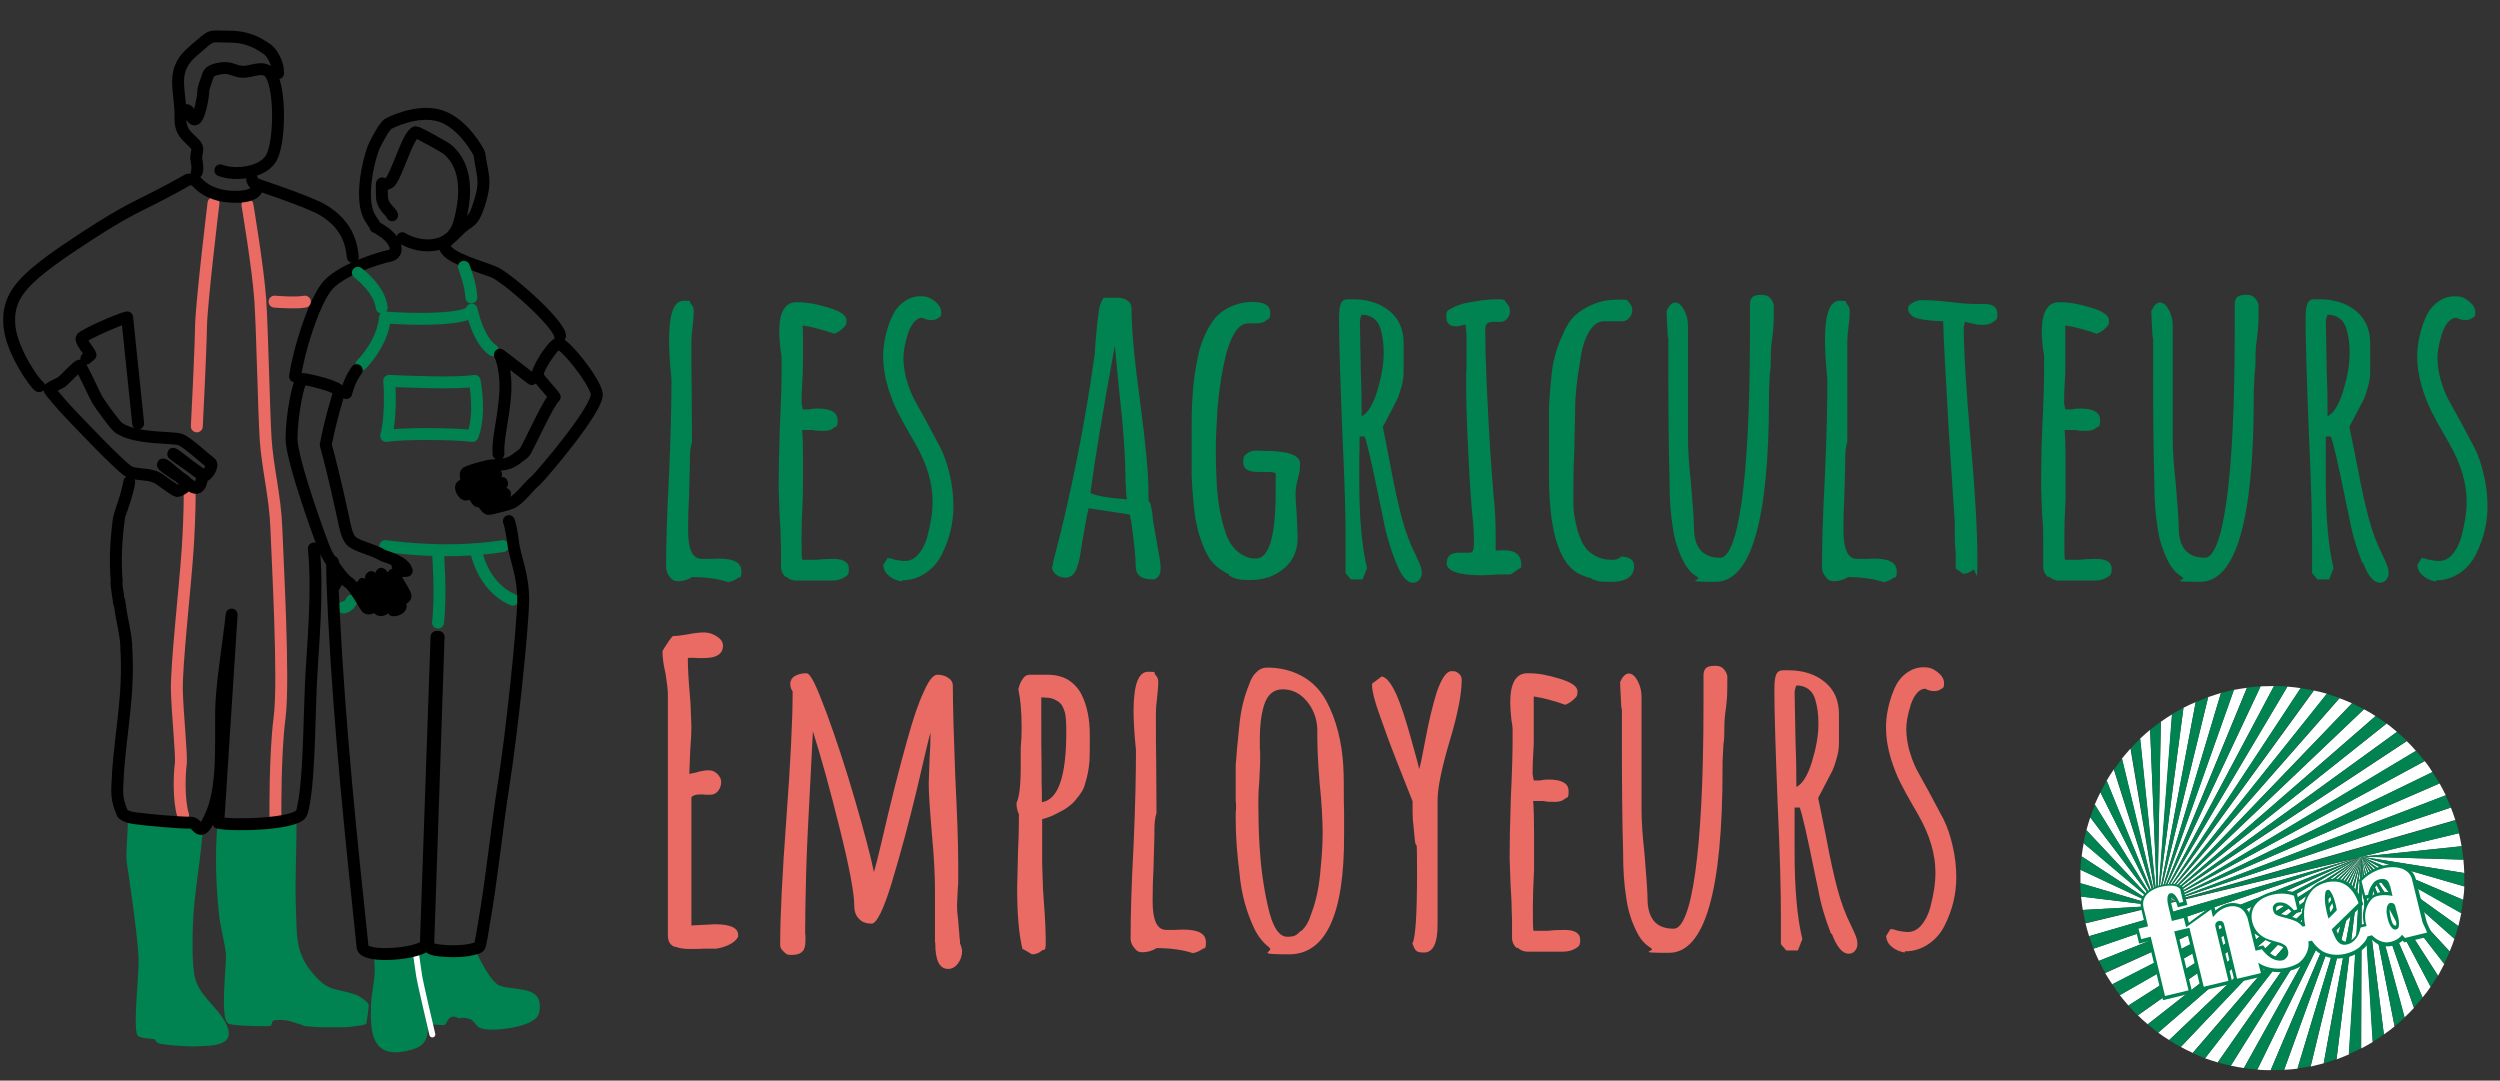 <svg xmlns="http://www.w3.org/2000/svg" id="Calque_1" viewBox="0 0 839.6 362.9"><rect x="0" y="0" width="839.6" height="362.9" fill="#333333" stroke="none"/><defs><style>      .st0 {        fill: #008251;      }      .st1 {        stroke-miterlimit: 10;      }      .st1, .st2, .st3, .st4, .st5 {        fill: none;        stroke-linecap: round;      }      .st1, .st3, .st4, .st5 {        stroke-width: 4px;      }      .st1, .st4 {        stroke: #000;      }      .st6 {        fill: #fff;      }      .st7 {        fill: #ea6a64;      }      .st2 {        stroke: #fff;        stroke-width: 2px;      }      .st2, .st3, .st4, .st5 {        stroke-linejoin: round;      }      .st3 {        stroke: #ea6a64;      }      .st8 {        fill: #008251;      }      .st5 {        stroke: #008251;      }    </style></defs><path class="st6" d="M793.1,287.7l-91.5,26.7c-.5-1.5-.8-2.8-1.2-4.3l92.7-22.3h0Z"></path><path class="st6" d="M793.1,287.7l-88.2,35c-.7-1.4-1.2-2.7-1.8-4.1l90-30.9Z"></path><path class="st6" d="M793.1,287.7l-83.7,42.9c-.9-1.3-1.6-2.5-2.4-3.8l86.1-39h0Z"></path><path class="st6" d="M793.1,287.7l-78.3,50c-1-1.2-1.9-2.2-2.9-3.5l81.1-46.5h.1Z"></path><path class="st6" d="M793.1,287.7l-71.8,56.3c-1.2-1-2.2-1.9-3.3-3l75.2-53.3h-.1Z"></path><path class="st6" d="M793.1,287.7l-64.6,61.6c-1.3-.8-2.5-1.6-3.7-2.5l68.3-59.1Z"></path><path class="st6" d="M793.1,287.7l-56.7,65.9c-1.4-.6-2.7-1.3-4-2l60.7-63.9Z"></path><path class="st6" d="M793.1,287.7l-48.3,69.1c-1.5-.4-2.8-.9-4.3-1.4l52.5-67.7h0Z"></path><path class="st6" d="M793.1,287.7l-39.5,71c-1.6-.2-2.9-.5-4.4-.8l43.9-70.2Z"></path><path class="st6" d="M793.1,287.7l-30.5,71.7c-1.6,0-2.9,0-4.5-.2l35-71.5Z"></path><path class="st6" d="M793.1,287.7l-21.5,71.2c-1.6.2-2.9.3-4.5.4l26-71.6Z"></path><path class="st6" d="M793.1,287.7l-12.7,69.4c-1.5.4-2.8.7-4.4,1.1l17.1-70.4h0Z"></path><path class="st6" d="M793.1,287.7l-4.2,66.4c-1.4.6-2.7,1.1-4.2,1.7l8.4-68h0Z"></path><path class="st6" d="M793.1,287.7l3.8,62.2c-1.3.8-2.5,1.5-3.9,2.2l.2-64.4h0Z"></path><path class="st6" d="M793.1,287.7l11.1,57c-1.2,1-2.3,1.8-3.6,2.7l-7.5-59.7Z"></path><path class="st6" d="M793.1,287.7l17.6,50.8c-1.1,1.2-2,2.1-3.2,3.2l-14.5-54h.1Z"></path><path class="st6" d="M793.1,287.7l23.2,43.7c-.9,1.3-1.7,2.4-2.7,3.6l-20.5-47.3h0Z"></path><path class="st6" d="M793.1,287.7l27.8,36c-.7,1.4-1.4,2.6-2.1,4l-25.6-39.9h-.1Z"></path><path class="st6" d="M793.1,287.7l31.2,27.6c-.5,1.5-1,2.8-1.6,4.2l-29.6-31.9h0Z"></path><path class="st6" d="M793.1,287.7l33.5,18.9c-.3,1.5-.6,2.9-1,4.4l-32.5-23.3Z"></path><path class="st6" d="M793.1,287.7l34.5,10c0,1.6-.2,2.9-.4,4.5l-34.1-14.5Z"></path><path class="st6" d="M793.1,287.7l34.2,1c.2,1.6.2,2.9.3,4.5l-34.5-5.5Z"></path><path class="st6" d="M793.1,287.7l32.7-7.9c.4,1.5.6,2.9.9,4.4l-33.6,3.5h0Z"></path><path class="st6" d="M724.5,304.2l17.1-70.1c1.5-.5,2.8-.9,4.3-1.4l-21.4,71.5h0Z"></path><path class="st6" d="M724.5,304.2l8.8-66.5c1.4-.7,2.6-1.3,4.1-1.9l-12.9,68.4h0Z"></path><path class="st6" d="M724.5,304.2l1.2-61.8c1.3-.9,2.4-1.7,3.8-2.5l-4.9,64.3h0Z"></path><path class="st6" d="M724.5,304.2l-5.8-56.1c1.1-1.1,2.2-2,3.4-3l2.4,59.1h0Z"></path><path class="st6" d="M724.5,304.2l-11.9-49.4c1-1.2,1.9-2.3,2.9-3.4l8.9,52.9h0Z"></path><path class="st6" d="M724.5,304.2l-17-42c.8-1.4,1.5-2.5,2.4-3.8l14.5,45.8h0Z"></path><path class="st6" d="M724.5,304.2l-21-34c.6-1.4,1.2-2.7,1.9-4.1l19.1,38.1Z"></path><path class="st6" d="M724.5,304.2l-23.8-25.4c.4-1.5.8-2.8,1.3-4.3l22.5,29.7h0Z"></path><path class="st6" d="M724.5,304.2l-25.4-16.6c.2-1.6.4-2.9.7-4.5l24.8,21h0Z"></path><path class="st6" d="M724.5,304.2l-25.8-7.6v-4.5l25.8,12.1Z"></path><path class="st6" d="M724.5,304.2l-25,1.4c-.3-1.5-.4-2.9-.6-4.5l25.6,3.1Z"></path><path class="st6" d="M724.5,304.2l98.6-33c.6,1.5,1,2.7,1.5,4.2l-100.2,28.7h.1Z"></path><path class="st6" d="M724.5,304.2l94.8-41.1c.8,1.4,1.4,2.6,2.1,4l-96.8,37.1h0Z"></path><path class="st6" d="M724.5,304.2l89.8-48.6c1,1.2,1.8,2.4,2.6,3.7l-92.4,44.9h0Z"></path><path class="st6" d="M724.5,304.2l83.8-55.3c1.1,1.1,2.1,2.1,3.1,3.3l-86.9,52.1h0Z"></path><path class="st6" d="M724.5,304.2l77-61.2c1.3.9,2.3,1.8,3.5,2.8l-80.5,58.4Z"></path><path class="st6" d="M724.5,304.2l69.4-66c1.4.7,2.6,1.4,3.9,2.3l-73.3,63.7h0Z"></path><path class="st6" d="M724.5,304.2l61.2-69.7c1.5.5,2.7,1.1,4.2,1.7l-65.4,68Z"></path><path class="st6" d="M724.5,304.2l52.6-72.3c1.5.3,2.9.7,4.4,1.1l-56.9,71.2h0Z"></path><path class="st6" d="M724.5,304.2l43.7-73.6c1.6.1,2.9.3,4.5.5l-48.1,73.1h-.1Z"></path><path class="st6" d="M724.5,304.2l34.7-73.7c1.6,0,2.9-.1,4.5-.1l-39.2,73.8Z"></path><path class="st6" d="M724.5,304.2l25.7-72.5c1.5-.3,2.9-.5,4.4-.7l-30.2,73.3h0Z"></path><path class="st0" d="M724.5,304.2l21.4-71.5c1.5-.4,2.8-.7,4.4-1.1l-25.7,72.5h-.1Z"></path><path class="st0" d="M724.5,304.2l12.9-68.4c1.4-.6,2.7-1.1,4.2-1.7l-17.1,70.1h0Z"></path><path class="st0" d="M724.5,304.2l4.9-64.3c1.3-.8,2.5-1.5,3.9-2.2l-8.8,66.5h0Z"></path><path class="st0" d="M724.5,304.2l-2.4-59.1c1.2-1,2.3-1.8,3.6-2.7l-1.2,61.8h0Z"></path><path class="st0" d="M724.5,304.2l-8.9-52.9c1.1-1.2,2-2.1,3.2-3.2l5.8,56.1h0Z"></path><path class="st0" d="M724.5,304.2l-14.5-45.8c.9-1.3,1.7-2.4,2.7-3.6l11.9,49.4h-.1Z"></path><path class="st0" d="M724.5,304.2l-19.1-38.1c.7-1.4,1.4-2.6,2.1-4l17,42h0Z"></path><path class="st0" d="M724.5,304.2l-22.5-29.7c.5-1.5,1-2.8,1.6-4.2l21,34h0Z"></path><path class="st0" d="M724.5,304.2l-24.8-21c.3-1.5.6-2.9,1-4.4l23.8,25.4Z"></path><path class="st0" d="M724.5,304.2l-25.8-12.1c0-1.6.2-2.9.4-4.5l25.4,16.6h0Z"></path><path class="st0" d="M724.5,304.2l-25.6-3.1c-.2-1.6-.2-2.9-.3-4.5l25.8,7.6h0Z"></path><path class="st0" d="M724.5,304.2l-24.1,5.8c-.4-1.5-.6-2.9-.9-4.4l25-1.4Z"></path><path class="st0" d="M793.1,287.7l-90,30.9c-.6-1.5-1-2.7-1.5-4.2l91.5-26.7h0Z"></path><path class="st0" d="M793.1,287.7l-86.1,39c-.8-1.4-1.4-2.6-2.1-4l88.2-35h0Z"></path><path class="st0" d="M793.1,287.7l-81.1,46.5c-1-1.2-1.8-2.4-2.6-3.7l83.7-42.9h0Z"></path><path class="st0" d="M793.1,287.7l-75.2,53.3c-1.1-1.1-2.1-2.1-3.1-3.3l78.3-50Z"></path><path class="st0" d="M793.1,287.7l-68.3,59.1c-1.3-.9-2.3-1.8-3.5-2.8l71.8-56.3h0Z"></path><path class="st0" d="M793.1,287.7l-60.7,63.9c-1.4-.7-2.6-1.4-3.9-2.3l64.6-61.6h0Z"></path><path class="st0" d="M793.1,287.7l-52.5,67.7c-1.5-.5-2.7-1.1-4.2-1.7l56.7-65.9h0Z"></path><path class="st0" d="M793.1,287.7l-43.9,70.2c-1.5-.3-2.9-.7-4.4-1.1l48.3-69.1h0Z"></path><path class="st0" d="M793.1,287.7l-35,71.5c-1.6-.1-2.9-.3-4.5-.5l39.5-71Z"></path><path class="st0" d="M793.1,287.7l-26,71.6c-1.6,0-2.9.1-4.5.1l30.5-71.7Z"></path><path class="st0" d="M793.1,287.7l-17.1,70.4c-1.5.3-2.9.5-4.4.7l21.5-71.2h0Z"></path><path class="st0" d="M793.1,287.7l-8.4,68c-1.5.5-2.8.9-4.3,1.4l12.7-69.4Z"></path><path class="st0" d="M793.1,287.7l-.2,64.4c-1.4.7-2.6,1.3-4.1,1.9l4.2-66.4h0Z"></path><path class="st0" d="M793.1,287.7l7.5,59.7c-1.3.9-2.4,1.7-3.8,2.5l-3.8-62.2h0Z"></path><path class="st0" d="M793.1,287.7l14.5,54c-1.1,1.1-2.2,2-3.4,3l-11.1-57Z"></path><path class="st0" d="M793.1,287.7l20.5,47.3c-1,1.2-1.9,2.3-2.9,3.4l-17.6-50.8h0Z"></path><path class="st0" d="M793.1,287.7l25.6,39.9c-.8,1.4-1.5,2.5-2.4,3.8l-23.2-43.7h0Z"></path><path class="st0" d="M793.1,287.7l29.6,31.9c-.6,1.4-1.2,2.7-1.9,4.1l-27.8-36h.1Z"></path><path class="st0" d="M793.1,287.7l32.5,23.3c-.4,1.5-.8,2.8-1.3,4.3l-31.2-27.6h0Z"></path><path class="st0" d="M793.1,287.7l34.1,14.5c-.2,1.6-.4,2.9-.7,4.5l-33.5-18.9h.1Z"></path><path class="st0" d="M793.1,287.7l34.5,5.5v4.5l-34.5-10Z"></path><path class="st0" d="M793.1,287.7l33.6-3.5c.3,1.5.4,2.9.6,4.5l-34.2-1h0Z"></path><path class="st0" d="M724.5,304.2l100.2-28.7c.5,1.5.8,2.8,1.2,4.3l-101.4,24.4h0Z"></path><path class="st0" d="M724.5,304.2l96.8-37.1c.7,1.4,1.2,2.7,1.8,4.1l-98.6,33Z"></path><path class="st0" d="M724.5,304.2l92.4-44.9c.9,1.3,1.6,2.5,2.4,3.8l-94.8,41.1h0Z"></path><path class="st0" d="M724.5,304.2l86.9-52.1c1,1.2,1.9,2.2,2.9,3.5l-89.8,48.6h0Z"></path><path class="st0" d="M724.5,304.2l80.5-58.4c1.2,1,2.2,1.9,3.3,3l-83.8,55.3h0Z"></path><path class="st0" d="M724.5,304.2l73.3-63.7c1.3.8,2.5,1.6,3.7,2.5l-77,61.2Z"></path><path class="st0" d="M724.5,304.2l65.4-68c1.4.6,2.7,1.3,4,2l-69.4,66Z"></path><path class="st0" d="M724.5,304.2l56.9-71.2c1.5.4,2.8.9,4.3,1.4l-61.2,69.7h0Z"></path><path class="st0" d="M724.5,304.2l48.1-73.1c1.6.2,2.9.5,4.4.8l-52.6,72.3h0Z"></path><path class="st0" d="M724.5,304.2l39.2-73.8c1.6,0,2.9,0,4.5.2l-43.7,73.6Z"></path><path class="st0" d="M724.5,304.2l30.2-73.3c1.6-.2,2.9-.3,4.5-.4l-34.7,73.7Z"></path><path class="st0" d="M757.2,313.5l1.1,4.4,1.8-.4c1.2,1.9,3.6,4.2,5.6,3.9.7,0,1.2-.3,1.5-.7.3-.4.4-.8.3-1.4-.2-1-1-1.4-1.5-1.6-3-1-5.3-1.7-8.7-4.1l-1.9-6.8c0-.9,0-.7.2-1,.8-3.5,4-5.2,7.1-6.2,3-.7,6-.7,8.7.4l1.5,6.2-2.7.7c-.6-.7-1.3-1.5-2-2-1.1-.7-2.3-1-3.2-.6-.6.3-.6.6-.6,1.2.2.9.8,1.2,1.7,1.5,2.5.6,4.8.9,7,2.7-.2-1.1-.2-2.4,0-3.4.2-3.8,2.1-8.2,5.8-10,3.5-1.6,7.7-1.8,10.6.7,2,1.7,3.3,3.9,4.2,6.7l-9,8.7c.6,1.6,1.2,3.3,2.8,3.8,1.8,0,2.7-.6,3.6-1.9.7-1.1,1-2.4,1.1-3.6l1.7-.4c-.8-3-.2-6.5,1.7-8.6l1.3-1.1c1.5-1.1,3.8-1.2,5.5-1-.3-1.1-.3-2.7-1.4-3.2-1.9-.5-3.3,1.2-3.9,2.7,0,.5,0,0-.3,1.5l-1.3,1.1-1.7.4-1.6-6.5c3.5-3.9,9.8-6.5,15-4.7,1.9.7,3.4,2,4,3.9l3.8,14.9c.6,1.5,1.4,3,2.1,4.5l-9.6,2.3-.6-.6c-2,1.8-5.3,2.5-7.8,1.4-1.1-.4-1.9-1.2-2.8-1.9-2.1,3.9-6,6.2-10.6,6.5-3.4.2-7-1.1-9.1-4,0,3.6-2.9,6.6-6.2,7.7-3.4,1.1-7,1.3-10.2-.2l.5,2.3-10.1,2.4-4.6-18.9c0-.2,0-.6-.6-.4-.4,0-.3.4-.2.6l4.6,18.9-10.5,2.5-4.8-19.8-3,.7,4.8,19.8-9.9,2.4-4.8-19.8-3.2.8-1.3-5.4,3.3-.8-1.3-5.5c-1.5-6,6-7.8,6-7.8,6.1-1.5,8,.5,8,.5l1.5,6-3.2.8-.3-1s-.8-2.6-1.7-2.3c0,0-.6,0-.2,2.1l1.2,4.8,4.1-1,.6,2.6,8.4-6.2.5,2.1c1.3-1.1,3.1-2.3,5.2-2.5,2.1-.2,4.3.5,5.6,2.3.3.4.5.8.7,1.2l1.9,6.8h0Z"></path><path class="st6" d="M802.6,297.4c-.3-1.1-.8-2.1-2.2-2.2-1.2-.1-2.6.4-3.3,1.3-.9,1.1-1.6,2.5-1.8,4l-1,.2-1.2-4.8c3.1-3.4,8.8-5.7,13.5-4.2,1.5.5,3,1.8,3.4,3.4l3.6,14.7c.5,1.2,1.1,2.2,1.5,3.4l-7.4,1.8-1-1.1c0,.2-.8.9-.8.9-1.1,1-2.6,1.6-4.2,1.7-1.9,0-3.8-1-5.1-2.4l-1.5.4c-.5,1.6-1.7,2.6-2.8,3.7-3.4,2.6-8.9,3.4-12.6,1.1-1.3-.9-2.4-2.1-3.3-3.4l-1.2.3c.6,2.4-1.1,5.7-3.2,7.2-4.1,2.5-9.7,2.6-13.6-.1l.9,3.5-8,1.9-4.4-18.4c-.2-.7-.9-1.2-1.7-1-.6.1-1.4.7-1.2,1.8l4.4,18.3-8.3,2-4.8-19.8-5.1,1.2,4.8,19.8-7.9,1.9-4.8-19.9-3.2.8-.9-3.5,3.2-.8-1.5-6.2c-1.3-5.4,5.5-7,5.5-7,5.7-1.4,6.8.7,6.8.7l1,4.3-1.3.3s-1.3-3.7-3-3.2c0,0-1.8.1-.6,4.6l1.1,4.7,4-1,.8,3.1,8.4-6,.6,2.6c.4-.3.6-.7,1-1.1,1.7-1.8,4.8-3.2,7.3-2.3,1.8.5,2.7,2.1,3.3,3.6l2.7,11.1,2.1-.5c1.5,1.9,3.7,4,6.4,3.8,1,0,1.9-.7,2.3-1.6.5-1.1,0-2.3-.5-3.2-.8-.7-1.3-.8-1.8-1.1-2.9-.9-5.3-1.1-7.5-3.3-1.9-1.8-2.9-5.2-2-7.7,1.3-3.9,5.8-5.5,9.6-5.6,1.5,0,2.9.2,4.3.7l1.1,4.6-1.1.3c-2-2.3-3.7-3-5.8-2.5-.5.3-1.1.6-1.3,1.5,0,.8.2,1.5.6,2.1.8,1,4.2,1.4,6.4,2.3,1.2.4,2.2,1.1,3,2.1l.9-.2c-.9-4.5-.5-9.1,2.8-12.5,2.5-2.1,6.5-3.2,9.7-1.9,2.7,1.2,4.4,3.8,5.4,6.7l-9,8.8s.3.9.5,1.3c.7,1.7,1.6,3.8,3.6,3.9,2.3,0,4-1.6,4.9-3.5.3-.7.5-1.5.7-2.3l2-.5c-1.1-3.4-.4-7.1,2.1-9.4,1.5-1.1,4.4-1.2,6.6-.7l-.8-3.4h-.1Z"></path><path class="st0" d="M804.4,304.3c.5,2.2,1.6,4.7,1.2,6.9,0,.3-.4.8-.7.9-.5.2-.9,0-1.2-.1-1.5-1.3-1.9-3.6-2.2-5.5,0-1.1,0-2.5,1-3.2.5-.1,1.5-.3,2,1.1h0Z"></path><path class="st6" d="M803.5,304.8l1.3,5c0,.5,0,1-.3,1.1-1-.2-1.2-1.4-1.5-2.3-.4-1.5-.8-3.6,0-4.3.3-.2.6.1.7.4h-.1Z"></path><path class="st0" d="M782,308.5c-.8-2.6-1.5-5.9-1.1-8.5,0-.4.3-.9.6-1.1.4-.2.9,0,1.1.4,1,1.2,1.9,4.3,2.2,6.4l-2.8,2.8h0Z"></path><path class="st6" d="M783.7,305.4l-1,1c-.5-1.6-.6-3.3-.8-4.9,0-.4,0-1.1.2-1.1.4-.1,1.3,3.3,1.7,5h-.1Z"></path><polygon class="st0" points="781.4 304.4 783.3 301.7 783.8 302.5 781.8 305.7 781.4 304.4"></polygon><polygon class="st0" points="781 301.7 782.6 299.8 783.1 300.6 781.1 303.1 781 301.7"></polygon><polygon class="st0" points="783.7 304.6 782.4 307 783.8 306.6 784.5 305.2 783.7 304.6"></polygon><polygon class="st0" points="803.3 303.6 801.9 304.3 805.2 310.5 804.3 305.1 803.3 303.6"></polygon><path class="st0" d="M232.5,193.8c-1.5.9-3.1,1.4-4.7,1.4s-2.1-.5-2.9-1.5c-.8-1-1.2-2-1.2-3.1,0-7.8.3-18.2,1-31.2.6-13.8.8-24.2.8-31.1v-1c-.6-5.8-.8-10.2-.8-13.1,0-8.8,1.6-13.2,4.9-13.2s1.7.3,2.4,1,1,1.5,1,2.4-.1,2.9-.4,5.3c-.3,2.3-.4,4.1-.4,5.3,0,6.2,0,11.8.1,16.8,0,4.9.1,10.5.1,16.7-.5,1.4-.7,3.3-.7,5.8v1.7l-.3,11c-.2,3.3-.3,7-.3,11.1,0,6.4,1.5,9.6,4.6,9.6s.5,0,.9,0h1.7c.8,0,1.9-.1,3.2-.1,5,0,7.5,1.4,7.5,4.2s-.4,1.7-1.3,2.4c-.8.6-1.9,1.1-3.1,1.3-3.3-1.1-7.5-1.7-12.4-1.7h.3Z"></path><path class="st0" d="M263.9,193.8c-1-.8-1.5-1.9-1.6-3.1v-6.4c0-.8-.1-1.8-.1-2.9,0-1.9-.1-4.9-.4-8.9l-.3-8.9c0-4.5.1-11.3.4-20.3.4-8.1.6-14.9.6-20.3s-.1-3.2-.4-5.8c-.3-2.7-.4-4.6-.4-5.8,0-6.6,1.9-9.9,5.8-9.9s6.6.6,10.7,1.8c4,1.2,6.1,2.6,6.1,4.3s-.4,1.8-1.2,2.6c-.8.8-1.7,1.4-2.9,1.9-3.9-1.4-7.4-2.3-10.6-2.8,0,1.4.1,3.4.1,6,0,3.7,0,7.1-.1,10-.3,4.5-.4,7.8-.4,10l.4,2.2h2.2c.7-.2,1.7-.3,2.8-.3,4.5,0,6.7,1.3,6.7,3.9s-.4,1.9-1.3,2.6c-.8.7-1.9,1-3.2,1s-3,0-3.9-.3h-3.5c.2,2.4.3,5.9.3,10.6s0,8.8-.1,12.5c-.3,5.7-.4,9.9-.4,12.7,0,5.2,0,7.8.3,7.8h4.6c1.6-.2,3.5-.3,5.7-.3,3.5,0,5.3,1.1,5.3,3.3s-.6,2.3-1.7,3c-1.2.7-2.6,1-4.2,1h-11.8c-1.2,0-2.3-.4-3.3-1.3h-.2Z"></path><path class="st0" d="M298.6,193.4c-1.2-.9-1.8-2.1-2-3.6l1.5-2.4c.6,0,1.4.2,2.6.6,1.4.3,2.5.4,3.2.4,1.7,0,3.2-.7,4.5-2.2s2.3-3.4,3-5.8c1.2-4.5,1.8-8.4,1.8-12,0-6.1-1.9-12.6-5.8-19.4l-1.5-2.6c-1.8-3.1-3.3-5.8-4.5-8.2s-2.2-5-3.1-7.8c-1.1-3.6-1.7-7.2-1.7-10.9s.9-8.4,2.8-12.8c.9-2.1,2.2-3.9,4-5.2,1.7-1.3,3.6-2,5.8-2s3.2.5,4.7,1.6c1.4,1.1,2.2,2.3,2.2,3.8s-.3,1.5-1,1.9c-.7.5-1.4.7-2.4.7s-2-.3-2.9-.8c-2,0-3.7,1.9-4.9,5.4-1,3.3-1.5,5.9-1.5,8.1s.4,5.4,1.3,8.1c.8,2.7,1.9,5.2,3.2,7.4l3.1,5.6,4.9,9.2c1.3,2.6,2.3,5.6,3.1,9.1.8,3.4,1.2,6.9,1.2,10.4,0,5.7-1.3,11-3.9,16.2-1.3,2.6-3.1,4.7-5.5,6.3s-5,2.4-7.9,2.4v.4c-1.7-.3-3.1-.9-4.2-1.8h-.1Z"></path><path class="st0" d="M382.9,193.5c-1-.6-1.5-1.9-1.5-3.6,0-2.8-.5-7.5-1.4-14.2l-.6-2.9-13.8-2.1c-.6,2.1-1.3,6.5-2.4,12.9-.6,4.5-1.4,7.6-2.6,9.1-.7.8-1.6,1.3-2.8,1.3s-2.1-.3-3.1-1c-.9-.7-1.4-1.6-1.4-2.6l.3-.7v-.6c6.3-23.9,10.9-47.4,14.1-70.6,0-.4,0-1,.1-1.9,0-.9.2-2.2.3-3.8.3-3.4.6-6.2.9-8.2s.9-3.6,1.6-4.6h4.7c1.3,0,2.4.3,3.3.9s1.4,1.5,1.4,2.6c0,7.1,1,17.5,2.9,31.5,1.9,14.3,2.8,24.3,2.8,30.1s.2,2,.7,4.3c.5,2.1.7,3.5.7,4.2s.5,3.4,1.4,8.4c.8,4.5,1.3,7.3,1.3,8.6h0c0,2.2-.7,3.5-2.2,4-2.1,0-3.7-.3-4.7-1h0ZM378,162.6c0-8.4-.7-19-2.2-32l-1.4-14.5c-4,21.8-6.7,38.3-8.2,49.4,1.4.9,5.5,1.7,12.3,2.2-.3-1.4-.4-3.1-.4-5.2h0Z"></path><path class="st0" d="M412.8,192.9c-2.1-1-3.9-2.2-5.4-3.8-1.2-1.3-2.3-3.2-3.3-5.7s-1.8-4.9-2.2-7.2c-.5-1.8-.8-4.3-1.1-7.7-.3-3.3-.5-6.2-.6-8.6v-13.6c0-5.4,0-9.8.3-13.2.2-4.2.8-8.6,1.8-13.2.8-4.2,2.3-7.8,4.3-11,1.9-3.2,4.7-5.3,8.2-6.5,1.7-.6,3.6-1,5.8-1,4,0,6,1.2,6,3.5s-.4,2-1.3,2.7-1.9,1-3.1,1-1.1,0-1.5,0c-.4,0-.8,0-1.4,0-1.6,0-3,.8-4.2,2.5s-2.2,4-3.1,7c-1.5,5.8-2.5,12-3.1,18.8-.4,6.3-.6,11-.6,14.1s.1,7.5.4,12.9c.4,5.1,1.2,9.6,2.4,13.4.6,2.2,1.4,4,2.3,5.4.9,1.3,2,2.5,3.4,3.4,1.6,1,3.2,1.5,4.9,1.5,4.5,0,6.7-7.4,6.7-22.3v-6.4c-.7-.3-1.7-.4-3.2-.4h-2.8c-3.3,0-4.9-1.1-4.9-3.2s.4-2.3,1.3-3,2-1,3.4-1h0c0,.1,1.9.1,1.9.1,8.4,0,12.5,1.4,12.5,4.3s-.2,2.5-.7,5c-.6,2.2-.8,3.9-.8,5,0,1.6.1,4,.4,7.4l.3,7.4c0,4.5-1.6,8-4.7,10.5-3.1,2.6-6.9,3.8-11.3,3.8s-5-.5-7.1-1.5v-.2Z"></path><path class="st0" d="M468.8,188.9c-1.9-4.8-3.4-9.8-4.3-14.9l-1-4.7c-2.7-13.3-4.4-20.8-5.2-22.7h-1.7c0,2.7,0,5.2-.1,7.4v7.7c0,12.4.9,22.1,2.6,29.1l-1.5,3.8h-3.9l-1.8-2.1v-9.3c.1-8.4-.3-21-1.1-38-.7-18.1-1.1-30.8-1.1-38s1.5-6.7,4.6-6.7c5,0,9.1,1.3,12.3,3.9,3.2,2.6,4.8,6.2,4.8,10.9v9.7c0,1.4-.2,3-.7,4.8s-1,3.3-1.5,4.4l-2.6,5-2.2,4.2.7,3.3,1.9,9.9c1.3,7.1,2.6,12.9,3.8,17.4,1.2,4.5,2.7,8.5,4.5,12.1l.8,1.7c.9,1.9,1.4,3.3,1.4,4.5s-.3,1.7-.8,2.4c-.6.7-1.3,1-2.2,1-2,0-3.9-2.2-5.6-6.7h0ZM462.5,131.4c1.4-4.6,2.2-8.8,2.2-12.7s-.4-5.8-1.1-8.4c-.5-1.5-1.2-2.6-2.3-3.4-1.1-.8-2.4-1.2-4-1.2l-.3.7-.3,1.3.3,16.4c.2,4.8.3,10.1.3,15.7,2-1,3.8-3.8,5.2-8.4h0Z"></path><path class="st0" d="M485.9,188.9c0-2.2,1.4-3.3,4.3-3.3h2.9c.7.1,1.3,0,1.5-.6.3-.5.4-1.3.4-2.5s0-4-.3-7.4c-.3-2.2-.6-6.2-1-12-.8-14.2-1.3-24.9-1.3-32.2s0-5,.1-7.1v-7.1c.1-3.1,0-5.6-.3-7.7-1.5.4-2.6.6-3.2.6-2.2,0-3.3-1.1-3.3-3.3s.7-2.1,2.1-2.9,3.2-1.4,5.3-1.8c3.7-.7,7-1.1,9.9-1.1s2.1.4,2.9,1.2c.8.8,1.2,1.7,1.2,2.7s-.3,1.9-.9,2.6-1.4,1.1-2.3,1.1-1,0-1.4,0h-1.1c-.9,0-1.6.2-2,.6s-.6,1.2-.6,2.3c0,9,.6,22.6,1.7,40.7.2,3.3.6,8.3,1.1,14.8.5,4.3.7,8.6.7,13.1v5.3c.6,0,1.5-.1,2.8-.1,3.9,0,5.8,1.6,5.8,4.9v.8l-3.5,2.4h-3.8c-3,.2-4.9.3-5.7.3-8.1,0-12.1-1.4-12.1-4.2h0Z"></path><path class="st0" d="M534.7,194.3c-2.3-.6-4-1.3-5.2-2-6.2-4-9.3-14.9-9.3-32.7v-11.4c0-3.7,0-7,0-10,0-2.9.3-6.1.6-9.5.3-3.6.7-6.6,1.3-8.8.6-2.3,1.5-4.9,2.8-7.7,1.1-2.7,2.5-4.8,4.1-6.3s3.7-2.7,6.3-3.8c2.3-1,5.2-1.5,8.6-1.5s2.5.3,3.2,1,1.1,1.5,1.1,2.5-.3,1.8-.9,2.5c-.6.7-1.3,1.2-2.2,1.3h-6.5c-1.9,0-3.5,1.2-4.9,3.5s-2.4,5.3-2.9,9.1c-1.2,6.9-1.8,12.4-1.8,16.7v.7l-.3,13.4c-.2,4-.3,8.5-.3,13.5s0,6.4.4,8.6c.5,3.3,1.3,6.1,2.4,8.4,1.1,2.5,3,4.3,5.7,5.4,1.4.6,2.9.8,4.6.8s2-.4,3.1-1.1c1.2,0,2.2.3,3,.8s1.2,1.3,1.2,2.3c0,3.6-2.6,5.4-7.7,5.4s-4.2-.3-6.5-.9v-.2Z"></path><path class="st0" d="M570.3,193.9c-1.8-1-3.2-2.4-4.3-4.2-2.2-3.9-3.7-8.3-4.3-13.2-.7-4.3-1-9.4-1-15.3-.3-10-.4-22.3-.4-36.8v-10.7c-.2-.6-.3-1.5-.3-2.8-.2-3.5-.3-5.7-.3-6.4.8-1.9,1.8-2.9,2.9-2.9s2.1.8,3,2.5,1.3,3.5,1.3,5.4v37.9c0,3.7.3,8.6,1,14.8.6,7.6,1,12.5,1,14.8,0,6.9,2.9,10.3,8.8,10.3s10-25,10-74.9v-9.1c0-.3,0-.6,0-1.1,0-1.1.3-1.9.8-2.4s1.5-.8,3-.8,2.2.3,2.9,1,1.1,1.5,1.3,2.4c0,.6,0,1.6,0,3.2s0,3.9-.4,7.1c-.4,2.7-.6,5-.6,7s0,4-.3,5.7l-.3,5.8v1.1c0,.4,0,.8,0,1.3,0,41.2-6,61.8-18,61.8s-4.2-.5-6-1.5h0Z"></path><path class="st0" d="M620.7,193.8c-1.5.9-3.1,1.4-4.7,1.4s-2.1-.5-2.9-1.5c-.8-1-1.2-2-1.2-3.1,0-7.8.3-18.2,1-31.2.6-13.8.8-24.2.8-31.1v-1c-.6-5.8-.8-10.2-.8-13.1,0-8.8,1.6-13.2,4.9-13.2s1.7.3,2.4,1,1,1.5,1,2.4,0,2.9-.4,5.3c-.3,2.3-.4,4.1-.4,5.3,0,6.2,0,11.8,0,16.8,0,4.9,0,10.5,0,16.7-.5,1.4-.7,3.3-.7,5.8v1.7l-.3,11c-.2,3.3-.3,7-.3,11.1,0,6.4,1.5,9.6,4.6,9.6s.5,0,.9,0h1.7c.8,0,1.9-.1,3.2-.1,5,0,7.5,1.4,7.5,4.2s-.4,1.7-1.3,2.4c-.8.6-1.9,1.1-3.1,1.3-3.3-1.1-7.5-1.7-12.4-1.7h.3Z"></path><path class="st0" d="M656.8,191v-5.4c-.2-1.6-.3-3.3-.3-5.3v-4.7c0-1-.8-11.2-2-30.5-1.1-19.3-1.8-31.7-1.9-37.2-5.4-.2-8.8-.7-10.3-1.7-1-.7-1.5-1.6-1.5-2.5s.5-1.4,1.5-2,2-.9,3-.9c2.6,0,5.8.2,9.5.6,3.5.5,6.7.7,9.5.7h2.2c2.9,0,4.3,1.1,4.3,3.3s-.5,2-1.4,2.7-2,1-3.2,1-2,0-3.6-.4l-2.8-.6v.7c0,0-.3.7-.3.7,0,8.3.8,21.4,2.4,39.5,1.5,17,2.2,30.2,2.2,39.5s-.5,2.1-1.5,2.9c-1,.8-2.1,1.3-3.3,1.3l-2.5-1.8h0Z"></path><path class="st0" d="M687.8,193.8c-1-.8-1.5-1.9-1.6-3.1v-6.4c0-.8,0-1.8,0-2.9,0-1.9,0-4.9-.4-8.9l-.3-8.9c0-4.5,0-11.3.4-20.3.4-8.1.6-14.9.6-20.3s0-3.2-.4-5.8c-.3-2.7-.4-4.6-.4-5.8,0-6.6,2-9.9,5.8-9.9s6.6.6,10.7,1.8c4,1.2,6.1,2.6,6.1,4.3s-.4,1.8-1.2,2.6c-.8.8-1.7,1.4-2.9,1.9-3.9-1.4-7.4-2.3-10.6-2.8,0,1.4,0,3.4,0,6,0,3.7,0,7.1,0,10-.3,4.5-.4,7.8-.4,10l.4,2.2h2.2c.7-.2,1.7-.3,2.8-.3,4.5,0,6.7,1.3,6.7,3.9s-.4,1.9-1.3,2.6c-.8.7-1.9,1-3.2,1s-3,0-3.9-.3h-3.5c.2,2.4.3,5.9.3,10.6s0,8.8,0,12.5c-.3,5.7-.4,9.9-.4,12.7,0,5.2,0,7.8.3,7.8h4.6c1.6-.2,3.5-.3,5.7-.3,3.5,0,5.3,1.1,5.3,3.3s-.6,2.3-1.7,3c-1.2.7-2.6,1-4.2,1h-11.8c-1.2,0-2.3-.4-3.3-1.3h-.2Z"></path><path class="st0" d="M733.1,193.9c-1.8-1-3.2-2.4-4.3-4.2-2.2-3.9-3.7-8.3-4.3-13.2-.7-4.3-1-9.4-1-15.3-.3-10-.4-22.3-.4-36.8v-10.7c-.2-.6-.3-1.5-.3-2.8-.2-3.5-.3-5.7-.3-6.4.8-1.9,1.8-2.9,2.9-2.9s2.1.8,3,2.5,1.3,3.5,1.3,5.4v37.9c0,3.7.3,8.6,1,14.8.6,7.6,1,12.5,1,14.8,0,6.9,2.9,10.3,8.8,10.3s10-25,10-74.9v-9.1c0-.3,0-.6,0-1.1,0-1.1.3-1.9.8-2.4s1.5-.8,3-.8,2.2.3,2.9,1,1.1,1.5,1.3,2.4c0,.6,0,1.6,0,3.2s0,3.9-.4,7.1c-.4,2.7-.6,5-.6,7s0,4-.3,5.7l-.3,5.8v1.1c0,.4,0,.8,0,1.3,0,41.2-6,61.8-18,61.8s-4.2-.5-6-1.5h0Z"></path><path class="st0" d="M793.3,188.9c-1.9-4.8-3.4-9.8-4.3-14.9l-1-4.7c-2.7-13.3-4.4-20.8-5.2-22.7h-1.7c0,2.7,0,5.2,0,7.4v7.7c0,12.4.9,22.1,2.6,29.1l-1.5,3.8h-3.9l-1.8-2.1v-9.3c0-8.4-.3-21-1.1-38-.7-18.1-1.1-30.8-1.1-38s1.5-6.7,4.6-6.7c5,0,9.1,1.3,12.3,3.9s4.8,6.2,4.8,10.9v9.7c0,1.4-.2,3-.7,4.8s-1,3.3-1.5,4.4l-2.6,5-2.2,4.2.7,3.3,2,9.9c1.3,7.1,2.6,12.9,3.8,17.4s2.7,8.5,4.5,12.1l.8,1.7c.9,1.9,1.4,3.3,1.4,4.5s-.3,1.7-.8,2.4c-.6.7-1.3,1-2.2,1-2,0-3.9-2.2-5.6-6.7h-.2ZM786.9,131.4c1.4-4.6,2.2-8.8,2.2-12.7s-.4-5.8-1.1-8.4c-.5-1.5-1.2-2.6-2.3-3.4s-2.4-1.2-4-1.2l-.3.7-.3,1.3.3,16.4c.2,4.8.3,10.1.3,15.7,2-1,3.8-3.8,5.2-8.4h0Z"></path><path class="st0" d="M813.8,193.4c-1.2-.9-1.8-2.1-2-3.6l1.5-2.4c.6,0,1.4.2,2.6.6,1.4.3,2.5.4,3.2.4,1.7,0,3.2-.7,4.5-2.2s2.3-3.4,3-5.8c1.2-4.5,1.8-8.4,1.8-12,0-6.1-1.9-12.6-5.8-19.4l-1.5-2.6c-1.8-3.1-3.3-5.8-4.5-8.2s-2.2-5-3.1-7.8c-1.1-3.6-1.7-7.2-1.7-10.9s.9-8.4,2.8-12.8c.9-2.1,2.2-3.9,4-5.2,1.7-1.3,3.6-2,5.8-2s3.2.5,4.7,1.6c1.4,1.1,2.2,2.3,2.2,3.8s-.3,1.5-1,1.9c-.7.5-1.4.7-2.4.7s-2-.3-2.9-.8c-2,0-3.7,1.9-4.9,5.4-1,3.3-1.5,5.9-1.5,8.1s.4,5.4,1.3,8.1c.8,2.7,1.9,5.2,3.2,7.4l3.1,5.6,4.9,9.2c1.3,2.6,2.3,5.6,3.1,9.1.8,3.4,1.2,6.9,1.2,10.4,0,5.7-1.3,11-3.9,16.2-1.3,2.6-3.1,4.7-5.5,6.3s-5,2.4-7.9,2.4v.4c-1.7-.3-3.1-.9-4.2-1.8h0Z"></path><path class="st7" d="M226.7,318c-1.6-.5-2.4-1.8-2.4-3.9v-80.9c0-1.6-.3-3.9-.8-7.1-.7-2.9-1-5.2-1-7.1v-.4c1.6-2.6,2.7-4.3,3.5-5,1.3,0,3-.2,5.2-.6,1.9-.4,3.7-.6,5.2-.6s2.9.4,4.3,1.3c1.4.9,2.1,1.9,2.1,3.1,0,2.8-2.1,4.2-6.4,4.2h-1.9c-.6,0-1.2-.1-2-.1s-1.3,0-1.5.1c0,3.2.2,7,.6,11.4l.3,3.9.3,7.7c0,1.8-.1,4.5-.4,8.1l-.3,7.8,2-.4c1.9-.6,3.4-.8,4.6-.8s1.9.4,2.8,1.2c.8.8,1.3,1.7,1.3,2.7s-.3,2.1-1,3-1.6,1.3-2.6,1.3h-1.7c0-.1-1.8-.1-1.8-.1-1.4,0-2.4.3-2.9,1v43l7.8-.4c5.3,0,7.9,1.2,7.9,3.6v.6c-.6,1.1-1.6,2-3.1,2.7s-2.9,1.1-4.3,1.3h-4.6c0,.1-4.3.1-4.3.1-1.8,0-3.3-.2-4.6-.7h-.3Z"></path><path class="st7" d="M314,316.5v-17.8c0-4.6-.3-10.7-1-18.2-.7-8.4-1.1-14.2-1.1-17.4l.3-8.6c.2-2.5.3-5.3.3-8.5-.4,1.2-1.9,7.6-4.6,19.2-2.7,11.2-5.5,21.6-8.4,31.2-2.8,9.2-5.1,13.8-6.8,13.8s-3.2-.5-4.2-1.6c-1.1-1.1-1.6-2.5-1.6-4.4,0-4.1-1.6-12.8-4.9-26-3.3-13.3-6.3-24.1-9-32.6l-.8,15.7c-.7,13.3-1.3,24.3-1.5,33.1-.2,8.5-.3,14.4-.3,17.5s0,1.4.1,2.1v2c0,1.6-.3,2.8-1,3.5-.7.8-1.9,1.2-3.6,1.2s-1.8-.3-2.6-1c-.8-.7-1.3-1.5-1.3-2.3,0-9.5.7-23.7,2.1-42.6s2.1-33.1,2.1-42.6c-.6-.8-.8-1.7-.8-2.6s.5-2,1.6-2.6,2.3-.9,3.8-.9,3.4,4.4,6.7,13.1c3.2,8.7,6.5,18.6,9.7,29.7,3.2,11,5.3,19,6.3,24,.7-2.5,1.3-4.8,1.8-7l.8-3.3c3-13,5.9-24.7,8.9-35.2,1.8-6.4,3.5-11.4,5.2-15,1.7-3.9,3.2-5.8,4.6-5.8s2.5.3,3.6,1,1.6,1.6,1.6,2.7c0,6.7.3,16.7.8,30.1.6,12.4,1,22.1,1,29v7.4c-.1,0-.4,7.4-.4,7.4,0,1.1.1,2.8.4,5l.4,4.9c0,.8.2,1.5.2,1.9v.8c.5,1.2.7,2.1.7,2.6,0,1.6-.5,3-1.4,4.2s-2,1.8-3.3,1.8c-2.9,0-4.3-2.9-4.3-8.6v-.3Z"></path><path class="st7" d="M343.4,318.8c-1.2-4.9-1.8-11.7-1.8-20.5l.3-12.4c.2-3.7.3-7.8.3-12.4-.6-1.3-.8-2.5-.8-3.5v-.4c.9-1.8,1.4-5.8,1.4-12v-6.4c.2-2,.3-4.3.3-6.8,0-5.5-.4-9.8-1.1-12.9.3-1.3.7-2.4,1.4-3.4.6-1,1.4-1.5,2.4-1.5h6.1c2.6,0,4.9.6,6.8,1.7,1.9,1.2,3.4,2.8,4.5,4.9,1.9,3.8,2.8,8.3,2.8,13.5s0,6.6-.1,8.8c-.2,2.7-.7,5.2-1.4,7.4-.3,1.2-.7,2.2-1.2,3s-1.2,1.7-2.2,2.9c-1.3,1.6-3.4,3.1-6.4,4.5-1.2.7-2.8,1.3-4.7,1.8v14.9l.3,8.9.3,4.3c.4,5.2.6,9.6.6,13.2s-.5,2.1-1.4,2.9-2,1.2-3.2,1.2l-2.9-1.7h-.3ZM358.1,245.8c0-2.7-.1-4.8-.4-6.3-.3-1.1-.7-2-1.1-2.7-.5-.7-1.2-1.3-2.1-1.7-1-.6-2.1-.8-3.3-.8,0,0-.5-.1-1.5-.1v7.9c0,5.5,0,10.4.1,14.6,0,4.8,0,8,.1,9.5v3.2c5.5-.8,8.2-8.7,8.2-23.5h0Z"></path><path class="st7" d="M388.5,318.4c-1.5.9-3.1,1.4-4.7,1.4s-2.1-.5-2.9-1.5-1.2-2-1.2-3.1c0-7.8.3-18.2,1-31.2.6-13.8.8-24.2.8-31.1v-1c-.6-5.8-.8-10.2-.8-13.1,0-8.8,1.6-13.2,4.9-13.2s1.7.3,2.4,1c.7.7,1,1.5,1,2.4s-.1,2.9-.4,5.3c-.3,2.3-.4,4.1-.4,5.3,0,6.2,0,11.8.1,16.8,0,4.9.1,10.5.1,16.7-.5,1.4-.7,3.3-.7,5.8v1.7l-.3,11c-.2,3.3-.3,7-.3,11.1,0,6.4,1.5,9.6,4.6,9.6s.5,0,.9,0h1.7c.8,0,1.9-.1,3.2-.1,5,0,7.5,1.4,7.5,4.2s-.4,1.7-1.3,2.4c-.8.6-1.9,1.1-3.1,1.3-3.3-1.1-7.5-1.7-12.4-1.7h.3Z"></path><path class="st7" d="M426.3,318.2c-2-1.5-3.7-3.6-5-6.2-2.7-5.7-4.4-11.8-5-18.5-.8-6.3-1.3-12.4-1.3-18.2s0-2,.1-2.8v-2.5c0-.5,0-.7-.1-.7v-12.3c.2-3,.6-7.7,1.3-14.2.5-4.5,1.5-8.8,3.2-12.9.6-1.9,1.5-3.3,2.5-4.2,1-1,2.2-1.5,3.5-1.5,3.7,0,7.1.7,10,2,3,1.3,5.5,3.2,7.5,5.6,1.9,2.3,3.4,5.2,4.7,8.6,1.3,3.4,2.2,7,2.8,10.8.6,3.9.8,8,.8,12.4v1.1c0,2.9,0,5.5.1,7.8v7.9c.1,26.7-6.1,40.1-18.5,40.1s-4.6-.8-6.7-2.3h.1ZM437.1,312.6c1.4-1.3,2.5-3.2,3.2-5.5,1.8-4.7,2.8-9.8,3.2-15.3.5-4.7.7-8.8.7-12.3s-.3-9.7-1-16.4c-.6-7.1-.8-12.5-.8-16v-2.5c-.2-3.5-1.4-6.6-3.6-9.2-2.2-2.6-4.9-3.9-8-3.9s-5.2,1.8-6.3,5.4c-.9,2.9-1.4,6.6-1.4,11.1s0,3.3.1,4.5v3.8l-.3,6.4c-.2,1.9-.3,4.1-.3,6.4,0,5,.1,10,.4,14.9.4,7,1.3,13.7,2.8,20.3,1.5,6.9,3.7,10.3,6.5,10.3s3.2-.7,4.6-2h.2Z"></path><path class="st7" d="M474.4,316.7c1-1.9,1.5-9.8,1.5-23.7s-.2-6.8-.7-10.6l-.4-4c-.3-2.5-.4-4.4-.4-5.7v-3.6c-.9-2.3-2.6-6.6-5.1-12.9-2.5-6.3-4.4-11.6-5.9-15.9-1.8-4.9-2.6-8.3-2.6-10v-.7l3.2-2.4c1.6.2,3.2,2.2,5,6.1,1.5,3.4,3.1,8.4,4.9,14.8,1.8,6.4,2.7,9.8,2.7,10.2.4-1,1.1-4.5,2.2-10.4s2.4-11.2,3.8-15.7c1.6-4.5,3.2-6.8,4.9-6.8s1.7.3,2.4.8,1,1.3,1,2.1c0,4.7-1.3,11.4-3.9,20.1-2.8,9.4-4.2,16.2-4.2,20.3v41.9c0,6.2-1.5,9.3-4.6,9.3s-2.9-1-3.9-3.1h.1Z"></path><path class="st7" d="M509.4,318.4c-1-.8-1.5-1.9-1.6-3.1v-6.4c0-.8-.1-1.8-.1-2.9,0-1.9-.1-4.9-.4-8.9l-.3-8.9c0-4.5.1-11.3.4-20.3.4-8.1.6-14.9.6-20.3s-.1-3.2-.4-5.8c-.3-2.7-.4-4.6-.4-5.8,0-6.6,1.9-9.9,5.8-9.9s6.6.6,10.7,1.8c4,1.2,6.1,2.6,6.1,4.3s-.4,1.8-1.2,2.6-1.7,1.4-2.9,1.9c-3.9-1.4-7.4-2.3-10.6-2.8,0,1.4,0,3.4,0,6,0,3.7,0,7.1,0,10-.3,4.5-.4,7.8-.4,10l.4,2.2h2.2c.7-.2,1.7-.3,2.8-.3,4.5,0,6.7,1.3,6.7,3.9s-.4,1.9-1.3,2.6c-.8.7-1.9,1-3.2,1s-3,0-3.9-.3h-3.5c.2,2.4.3,5.9.3,10.6s0,8.8,0,12.5c-.3,5.7-.4,9.9-.4,12.7,0,5.2,0,7.8.3,7.8h4.6c1.6-.2,3.5-.3,5.7-.3,3.5,0,5.3,1.1,5.3,3.3s-.6,2.3-1.7,3c-1.2.7-2.6,1-4.2,1h-11.8c-1.2,0-2.3-.4-3.3-1.3h-.2Z"></path><path class="st7" d="M554.7,318.5c-1.8-1-3.2-2.4-4.3-4.2-2.2-3.9-3.7-8.3-4.3-13.2-.7-4.3-1-9.4-1-15.3-.3-10-.4-22.3-.4-36.8v-10.7c-.2-.6-.3-1.5-.3-2.8-.2-3.5-.3-5.7-.3-6.4.8-1.9,1.8-2.9,2.9-2.9s2.1.8,3,2.5,1.3,3.5,1.3,5.4v37.9c0,3.7.3,8.6,1,14.8.6,7.6,1,12.5,1,14.8,0,6.9,2.9,10.3,8.8,10.3s10-25,10-74.9v-9.1c0-.3,0-.6,0-1.1,0-1.1.3-1.9.8-2.4s1.5-.8,3-.8,2.2.3,2.9,1,1.1,1.5,1.3,2.4c0,.6,0,1.6,0,3.2s0,3.9-.4,7.1c-.4,2.7-.6,5-.6,7s0,4-.3,5.7l-.3,5.8v1.1c0,.4,0,.8,0,1.3,0,41.2-6,61.8-18,61.8s-4.2-.5-6-1.5h0Z"></path><path class="st7" d="M614.9,313.5c-1.9-4.8-3.4-9.8-4.3-14.9l-1-4.7c-2.7-13.3-4.4-20.8-5.2-22.7h-1.7c0,2.7,0,5.2,0,7.4v7.7c0,12.4.9,22.1,2.6,29.1l-1.5,3.8h-3.9l-1.8-2.1v-9.3c0-8.4-.3-21-1.1-38-.7-18.1-1.1-30.8-1.1-38s1.5-6.7,4.6-6.7c5,0,9.1,1.3,12.3,3.9,3.2,2.6,4.8,6.2,4.8,10.9v9.7c0,1.4-.2,3-.7,4.8s-1,3.3-1.5,4.4l-2.6,5-2.2,4.2.7,3.3,2,9.9c1.3,7.1,2.6,12.9,3.8,17.4s2.7,8.5,4.5,12.1l.8,1.7c.9,1.9,1.4,3.3,1.4,4.5s-.3,1.7-.8,2.4c-.6.7-1.3,1-2.2,1-2,0-3.9-2.2-5.6-6.7h-.2ZM608.5,255.9c1.4-4.6,2.2-8.8,2.2-12.7s-.4-5.8-1.1-8.4c-.5-1.5-1.2-2.6-2.3-3.4-1.1-.8-2.4-1.2-4-1.2l-.3.7-.3,1.3.3,16.4c.2,4.8.3,10.1.3,15.7,2-1,3.8-3.8,5.2-8.4h0Z"></path><path class="st7" d="M635.4,318c-1.2-.9-1.8-2.1-2-3.6l1.5-2.4c.6,0,1.4.2,2.6.6,1.4.3,2.5.4,3.2.4,1.7,0,3.2-.7,4.5-2.2s2.3-3.4,3-5.8c1.2-4.5,1.8-8.4,1.8-12,0-6.1-1.9-12.6-5.8-19.4l-1.5-2.6c-1.8-3.1-3.3-5.8-4.5-8.2-1.2-2.4-2.2-5-3.1-7.8-1.1-3.6-1.7-7.2-1.7-10.9s.9-8.4,2.8-12.8c.9-2.1,2.2-3.9,4-5.2,1.7-1.3,3.6-2,5.8-2s3.2.5,4.7,1.6c1.4,1.1,2.2,2.3,2.2,3.8s-.3,1.5-1,1.9c-.7.5-1.4.7-2.4.7s-2-.3-2.9-.8c-2,0-3.7,1.9-4.9,5.4-1,3.3-1.5,5.9-1.5,8.1s.4,5.4,1.3,8.1c.8,2.7,1.9,5.2,3.2,7.4l3.1,5.6,4.9,9.2c1.3,2.6,2.3,5.6,3.1,9.1.8,3.4,1.2,6.9,1.2,10.4,0,5.7-1.3,11-3.9,16.2-1.3,2.6-3.1,4.7-5.5,6.3-2.4,1.6-5,2.4-7.9,2.4v.4c-1.7-.3-3.1-.9-4.2-1.8h0Z"></path><path class="st8" d="M159.5,319c1.6,2.9,5.2,10.8,8.3,12,5,2,15.4-.5,13.2,9.3-1,4.7-15.5,6.3-19.3,5.1-2.4-.8-2-2.7-4.3-3.3s-2.3,0-3.6-.2l-.8-.4c-3-.5-2.5,2.3-3.9,2.8-.3,0-5.1-.3-5.3-.4,0,6-1.6,7.9-7.5,9.1-11.6,2.4-12-6.6-11.7-15.5.1-3.3,1-6.9,1.2-10.2s-.3-5.9,0-6.2,5.3.5,6.6.4,6.8-1.5,7-1.2.9,5.8,1.2,7.2c.2,2.1,2,16,3.2,16.4,0-4.5-2.1-11.8-3.2-16.4,0-1-.7-7.1-.4-7.4,2.2-2.3,15.3,2.1,19.2-1Z"></path><path class="st2" d="M139.5,319.1s.9,5.8,1.2,8.2,4.5,20.1,4.5,20.1"></path><path class="st8" d="M76.7,343.7c-2.9-1.1-.7-19.1-.8-22.6s-1.9-9.6-2.4-14.4c-1-9.9-1.3-19.8-.5-29.7,7.1,1.3,14.2.8,21.3,0,1.3-.2,4.5-1.8,5.3-.8,0,9.7-.6,19.7-.2,29.4.3,8.3-.2,14.3,5.4,21,5.6,6.7,7.5,5.1,14.6,7.4,1,.3,4.3,2.5,4.4,3.4s-.6,5.7-.8,6.4l-.8.4c-1.9.3-5.2.8-7,.8h-7.2c-1.4,0-4.2-.3-5.8-.4l-.8-.4c-1.9-.5-3.5-1.2-5.1-1.5-.9-.2-4.1-.3-4.5.1-1.5,1.5,1.1,2-4.3,1.8,0,0-8.8,0-10.8-.8Z"></path><path class="st8" d="M42.8,275.4c4.5.3,20.6,2.1,23.7,1.2.5-.1,1.7,0,1.7,0-.5,11.2-3,22.6-3.4,33.8-.2,4.6-.3,12.8.5,17.2,1.2,6.8,8.1,10.6,10.8,16.6,3.3,7.3-5.3,7-10.2,7.2-3.7.2-11.5-.7-11.8-.8-2.1-.4-1.7-1.4-2.3-1.6s-5.2-.2-5.7-1.4c-1.5-3.7.8-21.1.4-26.7-.6-9.8-4-31.7-4-31.8-.2-4.4.5-9.2.4-13.6Z"></path><path class="st5" d="M121.4,122.4s7.1-6.9,7.9-15.8c10.1.9,29,.8,29.1-2.6,0,0,2,10.1,7.1,13.6"></path><path class="st5" d="M168.9,183.4s-7.9,1.4-18.8,1.4-20.7-1.4-20.7-1.4"></path><path class="st5" d="M147.1,209.1c1.1-9.1,0-23.6,0-23.6"></path><path class="st5" d="M159.8,184.5s1.8,12.3,12.4,16.9"></path><path class="st5" d="M115.3,204s1.8,0,2.8-2.3"></path><path class="st3" d="M83.1,68.8s3.6,21.4,4.3,31.8c.7,10.3,1.2,36.8,1.8,46.6s3.2,19.3,3.6,30,2.7,51.7,1.1,63.8c-1.6,12.2-1.4,32.8-1.4,32.8"></path><path class="st3" d="M63.7,165.4s.1,7.4-.7,19.4c-.8,12-3.8,38.7-3.6,47s1.7,22,1.3,24.9-.8,12,.8,17.1"></path><path class="st3" d="M71.7,68.2s-4.1,33.8-4.2,41.7-1.4,33.3-1.4,33.3"></path><path class="st1" d="M66.1,57.8c.5-1.1-.2-4.5-.2-4.5-.2-1.1.7-2.7.2-4s-3.8-3.4-4.8-5.7-.6-3.7-.7-6.2c-.4-8.4-3-14,4.1-20.1s5-5,12.2-5,10.9,3,12.8,4.2c1.9,1.3,3.2,4.7,3.4,5.6.4,1.4.1,1.2.3,2.5M74,57.2c5,2,14.7.8,17.3-4.5,2.7-5.5,2.9-22.2-.2-27.5-2.2-3.8-6.5-.9-9.7-1.1s-3.9-1.9-8.1-1c-3.7.8-3.2,1.8-4.2,4.4-1.2,3.1-.6,3.1-1.2,6.2-.3,1.5-1.4,7.3-2.9,6.3s-1.6-5.8-4.3-.7"></path><path class="st4" d="M135.1,80c6.6,4,16.7,3.5,19.1-5.1,2.3-8.2,3.2-18.7-3.9-24.7-.9-.8-10-5.8-10.6-5.8-2.5.1-6.9,15.9-9,17s-2.3.1-2.4.2c-.2.2,0,4.3,0,5,.5,3.3,3,4.3,3.4,5.7M99.1,126.4c1.3-9,6-23.8,10.3-29.7,4.3-6,18.3-10.2,21.5-10.8s2.6-4.9-2.3-8.2-.6.8-4-4c-3.4-4.8-1.9-15.2,0-21.6.2-.6.6-1.8.8-2.4.5-1.3,2.4-4.8,3.2-6,.3-.4.9-1.3,1.2-1.6s.3-.3.4-.4c.4-.3,9.8-5.2,17.6-2.8s13.1,12.3,13.2,12.8c.9,7.1,2.5,8.6.1,16.3s-3.5,5.6-7.3,9.6c-3.4,3.6-6.3,4.3-3.1,7.2s14.3,5.9,16.1,7c7.1,4.4,21,17.3,21.3,21M170.9,175s.8,2,1.4,7.1,3.5,11,3.4,19.6c-.1,8.6-3.7,43.9-6.6,62-2.4,15.5-3.9,31.2-6.6,46.6-.2,1.3-1.1,7.1-1.5,7.6s-1.1.5-1.6.7c-2.5.8-6.7,1-9.4.8s-5.8-.4-6.2-1.8l3.5-103.7h-.7s-3.6,103.6-3.6,103.6c-2.9,2.9-19.9,4.4-21.2.8-3.9-36.7-7.7-73.7-9.6-110.6s1.1-8.3.5-11.7M116.3,132c1.1-4.6,3.5-7.7,3.5-7.7M114,131.5c.2-1.6-10.8-4.2-12.3-4.2s-3.8,12.6-3.8,20,10.5,36.1,11.5,38.1c1,2.1,5.4,8.9,7.6,10.2s5.7,8.4,6.4,8.7,2.3-.5,2.4-1.2-4.4-6.9-4.2-7,5,8.3,5.8,8.7c.8.5,2.5-.6,2.6-1.5s-5.7-9.4-5.4-9.5,6.8,10.8,7.3,11.1,2.7-.4,2.7-1.3-6.9-10.7-6.6-10.9,5.3,8.3,5.8,8.6,2.3-.2,2.4-1.1-4.9-8.4-4.8-8.4c.4,0,.6.3,1,.1,1.5,0,2.6-.1,4.2-.2-.8-3.3-7.7-4.9-8.1-5.2-3-2-8.8-2.9-10.7-5-1.4-1.6-2-5.1-2.5-7.4s-3.2-15-5.9-24.7c1.6-8.7,4.4-17.2,4.5-17.9ZM178.6,127.3l-10.7-8.2s2.5,5.2,1.7,14.2c-.8,8.9-2.5,14.2-2.2,19.1M168.6,162.2c.2.3-9.5,2.8-9.7,3.2s1.3,2.9,1.7,3,8.8-2.9,9-2.6-7.3,1.8-7.5,2.4,1.3,2.5,1.8,2.7,7.1-1.6,7.7-1.9c3.2-1.5,5.4-5.2,8.3-7.6,1.6-1.4,21.5-24.6,20.5-29.3s-11.1-17.2-13-16.7c-1.9.5-7.5,9.3-6.8,10.8s4.2,5,5.7,7.1c-2.5,2.3-9.3,18-10.3,18.8-4.8,3.8-5,3.8-10.8,4.2-1.3,0-8.4,2-8.7,2.6s0,2.5.7,2.8,9.2-2.8,9.4-2.4-11.3,3.2-11.7,4,.7,2.6,1.4,2.8c.7.2,12.1-3.9,12.3-3.6Z"></path><path class="st4" d="M13.1,129.7c-1.4-.8-9-11.6-9.9-19.9-.9-8.3,2.8-13,8.6-18.1,5.9-5,12.9-9.4,14.8-10.7,1.2-.8,12-8.1,20.7-12.3,8.6-4.2,14.9-7.8,15.7-8.3,0,0,2-.5,2.8.4s4.4,5.3,13.2,5.3c8.8,0,7.4-4.1,7.4-4.1,0,0,17.5,5.8,22,8.5s7.1,5.9,8.5,9.2,1.4,5.7,1.6,6.6M105.4,184.2c1.5,15.3-.4,32.6-1,45.9-.5,11.5-.5,23-1.6,34.4-.2,1.7-.9,7.4-1.6,8.7-2,3.7-23.4,4.2-27.9,3.1l4.5-69.9c-1,9.4-2.8,19.6-3.4,29s1.1,27-3.1,37.3-4.6,3.5-7.2,3.6c-4.2,0-14.3-.9-18.7-1.5-1.5-.2-3-.5-4.2-1.5-2.3-5.2-1.9-7.3-1.6-12.8,0-.3,0-.5,0-.8,1.1-15.1,3.8-26.6,2.8-42.4,0-.3,0-.5,0-.8-.3-4.3-1.5-8.4-2-12.4s-.3-1.2-.4-1.6c-.2-1.8-.6-3.8-.8-5.6s0-1.1,0-1.6c-.6-7.3-.2-14.4.8-21.6,0-.4,3-8.3,3.4-11.8M46.4,142.2l-3.7-35.6c-2,.3-14.9,5.9-15.3,7s2.8,4.6,3,5.6l-1.4,1.2M39.8,143.6c-1.2-.8-6.2-7.8-7.1-9.3s-5.3-11.3-5.9-11.5-5.2,4.8-6,5.4-4.2,2-4.3,2.4,4.4,5.5,5.2,6.4c3,3.2,19.7,20.9,22,21.6,3.8,1.2,6.8.2,10.1,2.5.7.5,5,3.7,5.7,3.8s3.7-1.7,3.3-2.7-8.6-5.7-8.1-6.2,6.5,5.4,9.8,7.4,3.2-3.4,3.6-3.6-10.2-7.2-10-7.4c.3-.3,9.4,7.3,10.4,7.4s3.5-3.6,2.1-4.5c-1.4-.9-7.6-6.8-10.1-7.7s-14.9,0-20.6-3.9Z"></path><path class="st3" d="M92.2,101.3s7.1.6,10.2,0"></path><path class="st4" d="M84.7,60.3s.2,1.6,1.8,1.7"></path><path class="st5" d="M120.2,91.6s7.3,5.4,8,11.7"></path><path class="st5" d="M155.8,89.6s2.4,6.2,2.5,10.3"></path><path class="st5" d="M130.7,127.9c6.3.3,22.5,1,28.7,0,1.2,6.5,1.2,13.9-.7,18.5-6.6-.8-23.2-.9-29,0,1.4-4.9,1.4-14.2,1-18.5Z"></path></svg>